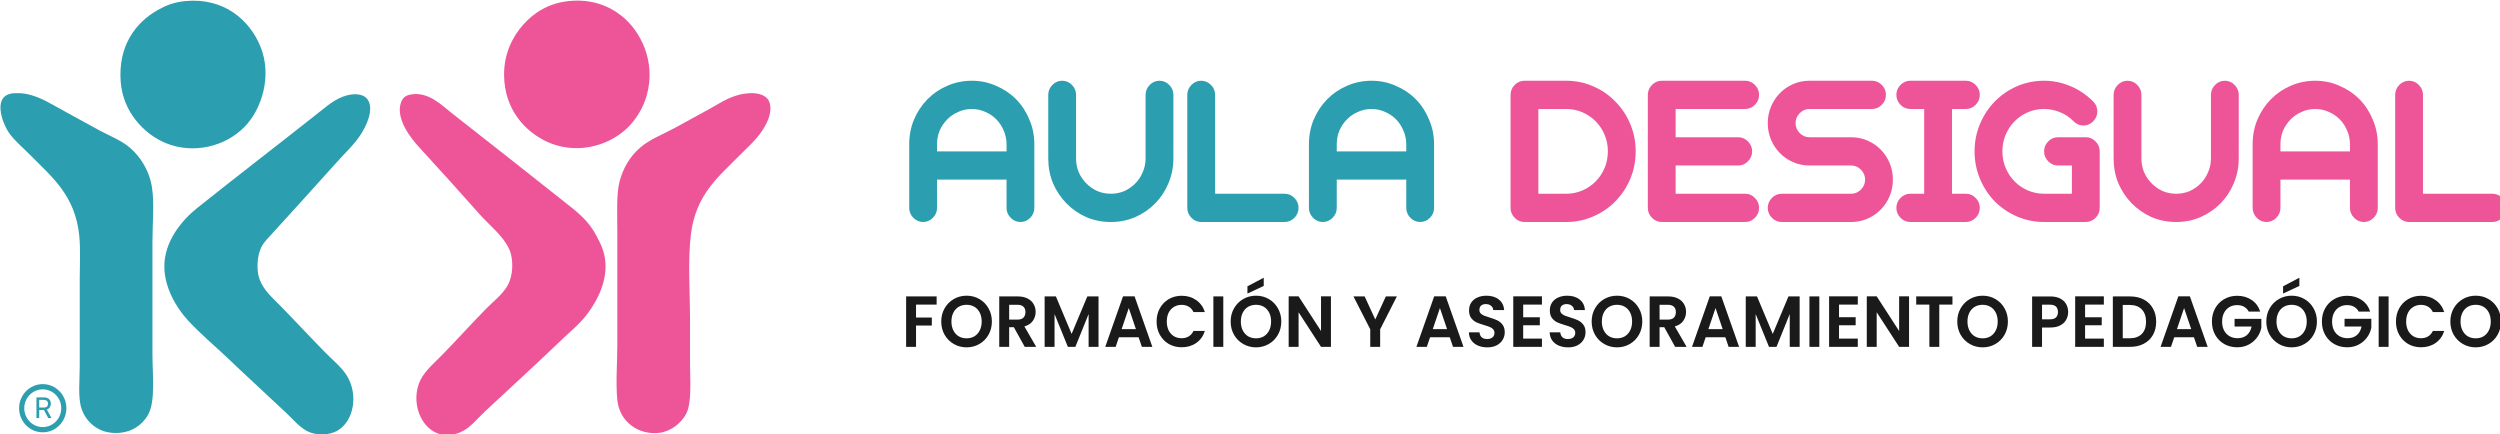 <?xml version="1.0" encoding="UTF-8" standalone="no"?>
<!-- Created with Inkscape (http://www.inkscape.org/) -->

<svg
   width="130.947mm"
   height="22.74mm"
   viewBox="0 0 130.947 22.74"
   version="1.1"
   id="svg1"
   inkscape:version="1.3.2 (091e20ef0f, 2023-11-25)"
   sodipodi:docname="logotipo.svg"
   xmlns:inkscape="http://www.inkscape.org/namespaces/inkscape"
   xmlns:sodipodi="http://sodipodi.sourceforge.net/DTD/sodipodi-0.dtd"
   xmlns="http://www.w3.org/2000/svg"
   xmlns:svg="http://www.w3.org/2000/svg">
  <sodipodi:namedview
     id="namedview1"
     pagecolor="#ffffff"
     bordercolor="#000000"
     borderopacity="0.25"
     inkscape:showpageshadow="2"
     inkscape:pageopacity="0.0"
     inkscape:pagecheckerboard="0"
     inkscape:deskcolor="#d1d1d1"
     inkscape:document-units="mm"
     inkscape:zoom="2.9077484"
     inkscape:cx="226.11998"
     inkscape:cy="90.7919"
     inkscape:window-width="3440"
     inkscape:window-height="1358"
     inkscape:window-x="0"
     inkscape:window-y="0"
     inkscape:window-maximized="1"
     inkscape:current-layer="g3193-5" />
  <defs
     id="defs1" />
  <g
     inkscape:label="Capa 1"
     inkscape:groupmode="layer"
     id="layer1"
     transform="translate(-44.031,-111.39)">
    <g
       id="g9815-1"
       style="isolation:isolate"
       transform="matrix(0.402,0,0,0.402,15.57,71.489)"
       inkscape:export-filename="../../../../../../../../home/sergio/logotipo.svg"
       inkscape:export-xdpi="2102.1826"
       inkscape:export-ydpi="2102.1826">
      <g
         id="g3193-5"
         transform="translate(0,-1.416)">
        <g
           id="g5810-27-9"
           transform="matrix(0.188,0,0,0.191,47.666,-323.522)"
           style="isolation:isolate">
          <path
             d="m 839.918,2362.714 q 0,3.915 -2.861,6.775 -2.861,2.861 -6.775,2.861 -3.915,0 -6.775,-2.861 -2.861,-2.861 -2.861,-6.775 v -19.272 h -48.179 v 19.272 q 0,3.915 -2.861,6.775 -2.861,2.861 -6.775,2.861 -3.915,0 -6.775,-2.861 -2.861,-2.861 -2.861,-6.775 v -43.361 q 0,-9.034 3.312,-16.863 3.463,-7.98 9.335,-13.851 5.872,-5.872 13.701,-9.184 7.98,-3.463 17.013,-3.463 9.034,0 16.863,3.463 7.98,3.312 13.852,9.184 5.872,5.872 9.184,13.851 3.463,7.829 3.463,16.863 z m -67.451,-38.543 h 48.179 v -4.818 q 0,-4.968 -1.957,-9.335 -1.807,-4.366 -5.119,-7.678 -3.312,-3.312 -7.679,-5.119 -4.366,-1.957 -9.335,-1.957 -4.968,0 -9.335,1.957 -4.366,1.807 -7.679,5.119 -3.312,3.312 -5.27,7.678 -1.807,4.366 -1.807,9.335 z m 163.809,4.818 q 0,9.034 -3.463,17.013 -3.312,7.829 -9.184,13.701 -5.872,5.872 -13.852,9.335 -7.829,3.312 -16.863,3.312 -9.034,0 -17.013,-3.312 -7.829,-3.463 -13.701,-9.335 -5.872,-5.872 -9.335,-13.701 -3.312,-7.98 -3.312,-17.013 v -43.361 q 0,-3.915 2.861,-6.775 2.861,-2.861 6.775,-2.861 3.915,0 6.775,2.861 2.861,2.861 2.861,6.775 v 43.361 q 0,4.968 1.807,9.335 1.957,4.366 5.27,7.679 3.312,3.312 7.679,5.27 4.366,1.807 9.335,1.807 4.968,0 9.335,-1.807 4.366,-1.957 7.679,-5.27 3.312,-3.312 5.119,-7.679 1.957,-4.366 1.957,-9.335 v -43.361 q 0,-3.915 2.861,-6.775 2.861,-2.861 6.775,-2.861 3.915,0 6.775,2.861 2.861,2.861 2.861,6.775 z m 9.636,-43.361 q 0,-3.915 2.861,-6.775 2.861,-2.861 6.775,-2.861 3.915,0 6.775,2.861 2.861,2.861 2.861,6.775 v 67.451 h 48.179 q 3.915,0 6.775,2.861 2.861,2.861 2.861,6.775 0,3.915 -2.861,6.775 -2.861,2.861 -6.775,2.861 h -57.815 q -3.915,0 -6.775,-2.861 -2.861,-2.861 -2.861,-6.775 z m 171.036,77.087 q 0,3.915 -2.861,6.775 -2.861,2.861 -6.775,2.861 -3.915,0 -6.775,-2.861 -2.861,-2.861 -2.861,-6.775 v -19.272 h -48.179 v 19.272 q 0,3.915 -2.861,6.775 -2.861,2.861 -6.775,2.861 -3.914,0 -6.775,-2.861 -2.861,-2.861 -2.861,-6.775 v -43.361 q 0,-9.034 3.312,-16.863 3.463,-7.98 9.335,-13.851 5.872,-5.872 13.701,-9.184 7.98,-3.463 17.013,-3.463 9.034,0 16.863,3.463 7.98,3.312 13.851,9.184 5.872,5.872 9.184,13.851 3.463,7.829 3.463,16.863 z m -67.451,-38.543 h 48.179 v -4.818 q 0,-4.968 -1.957,-9.335 -1.807,-4.366 -5.119,-7.678 -3.312,-3.312 -7.678,-5.119 -4.366,-1.957 -9.335,-1.957 -4.968,0 -9.335,1.957 -4.366,1.807 -7.678,5.119 -3.312,3.312 -5.27,7.678 -1.807,4.366 -1.807,9.335 z"
             id="text56-2-09-4"
             style="font-size:150.56px;font-family:GeometrySoftPro-A;fill:#2b9eb0;stroke-width:7.528"
             aria-label="AULA" />
          <path
             d="m 1179.584,2372.35 q -3.914,0 -6.775,-2.861 -2.861,-2.861 -2.861,-6.775 v -77.087 q 0,-3.915 2.861,-6.775 2.861,-2.861 6.775,-2.861 h 28.908 q 9.937,0 18.669,3.764 8.883,3.764 15.357,10.389 6.625,6.474 10.389,15.357 3.764,8.732 3.764,18.669 0,9.937 -3.764,18.82 -3.764,8.732 -10.389,15.357 -6.474,6.474 -15.357,10.238 -8.732,3.764 -18.669,3.764 z m 9.636,-77.087 v 57.815 h 19.272 q 6.022,0 11.292,-2.258 5.27,-2.258 9.184,-6.173 3.915,-3.914 6.173,-9.184 2.258,-5.27 2.258,-11.292 0,-6.022 -2.258,-11.292 -2.258,-5.27 -6.173,-9.184 -3.914,-3.915 -9.184,-6.173 -5.27,-2.258 -11.292,-2.258 z m 95.154,57.815 h 48.179 q 3.915,0 6.775,2.861 2.861,2.861 2.861,6.775 0,3.915 -2.861,6.775 -2.861,2.861 -6.775,2.861 h -57.815 q -3.915,0 -6.775,-2.861 -2.861,-2.861 -2.861,-6.775 v -77.087 q 0,-3.915 2.861,-6.775 2.861,-2.861 6.775,-2.861 h 57.815 q 3.915,0 6.775,2.861 2.861,2.861 2.861,6.775 0,3.915 -2.861,6.775 -2.861,2.861 -6.775,2.861 h -48.179 v 19.272 h 43.361 q 3.914,0 6.775,2.861 2.861,2.861 2.861,6.775 0,3.914 -2.861,6.775 -2.861,2.861 -6.775,2.861 h -43.361 z m 121.653,0 q 3.915,0 6.775,-2.861 2.861,-2.861 2.861,-6.775 0,-3.914 -2.861,-6.775 -2.861,-2.861 -6.775,-2.861 h -28.907 q -6.022,0 -11.292,-2.258 -5.27,-2.258 -9.184,-6.173 -3.914,-3.914 -6.173,-9.184 -2.258,-5.27 -2.258,-11.292 0,-6.022 2.258,-11.292 2.258,-5.27 6.173,-9.184 3.915,-3.914 9.184,-6.173 5.27,-2.258 11.292,-2.258 h 43.361 q 3.914,0 6.775,2.861 2.861,2.861 2.861,6.775 0,3.915 -2.861,6.775 -2.861,2.861 -6.775,2.861 h -43.361 q -3.915,0 -6.775,2.861 -2.861,2.861 -2.861,6.775 0,3.914 2.861,6.775 2.861,2.861 6.775,2.861 h 28.907 q 6.022,0 11.292,2.258 5.27,2.258 9.184,6.173 3.914,3.914 6.173,9.184 2.258,5.27 2.258,11.292 0,6.022 -2.258,11.292 -2.258,5.27 -6.173,9.184 -3.915,3.915 -9.184,6.173 -5.27,2.258 -11.292,2.258 h -48.179 q -3.915,0 -6.775,-2.861 -2.861,-2.861 -2.861,-6.775 0,-3.914 2.861,-6.775 2.861,-2.861 6.775,-2.861 z m 50.588,-57.815 h -9.636 q -3.915,0 -6.775,-2.861 -2.861,-2.861 -2.861,-6.775 0,-3.915 2.861,-6.775 2.861,-2.861 6.775,-2.861 h 38.543 q 3.915,0 6.775,2.861 2.861,2.861 2.861,6.775 0,3.915 -2.861,6.775 -2.861,2.861 -6.775,2.861 h -9.636 v 57.815 h 9.636 q 3.915,0 6.775,2.861 2.861,2.861 2.861,6.775 0,3.915 -2.861,6.775 -2.861,2.861 -6.775,2.861 h -38.543 q -3.915,0 -6.775,-2.861 -2.861,-2.861 -2.861,-6.775 0,-3.914 2.861,-6.775 2.861,-2.861 6.775,-2.861 h 9.636 z m 102.381,38.543 h -9.636 q -3.915,0 -6.775,-2.861 -2.861,-2.861 -2.861,-6.775 0,-3.915 2.861,-6.775 2.861,-2.861 6.775,-2.861 h 19.272 q 3.915,0 6.775,2.861 2.861,2.861 2.861,6.775 v 38.543 q 0,3.915 -2.861,6.775 -2.861,2.861 -6.775,2.861 h -28.907 q -9.937,0 -18.82,-3.764 -8.732,-3.764 -15.357,-10.238 -6.474,-6.625 -10.238,-15.357 -3.764,-8.883 -3.764,-18.82 0,-9.937 3.764,-18.669 3.764,-8.883 10.238,-15.357 6.625,-6.625 15.357,-10.389 8.883,-3.764 18.82,-3.764 9.335,0 18.067,3.613 8.732,3.463 15.959,10.539 2.861,2.861 2.861,6.775 0,3.915 -2.861,6.775 -2.861,2.861 -6.775,2.861 -3.915,0 -6.775,-2.861 -4.216,-4.216 -9.636,-6.324 -5.42,-2.108 -10.84,-2.108 -6.022,0 -11.292,2.258 -5.27,2.258 -9.184,6.173 -3.915,3.915 -6.173,9.184 -2.258,5.27 -2.258,11.292 0,6.022 2.258,11.292 2.258,5.27 6.173,9.184 3.914,3.915 9.184,6.173 5.27,2.258 11.292,2.258 h 19.272 z m 115.63,-4.818 q 0,9.034 -3.463,17.013 -3.312,7.829 -9.184,13.701 -5.872,5.872 -13.852,9.335 -7.829,3.312 -16.863,3.312 -9.034,0 -17.013,-3.312 -7.829,-3.463 -13.701,-9.335 -5.872,-5.872 -9.335,-13.701 -3.312,-7.98 -3.312,-17.013 v -43.361 q 0,-3.915 2.861,-6.775 2.861,-2.861 6.775,-2.861 3.914,0 6.775,2.861 2.861,2.861 2.861,6.775 v 43.361 q 0,4.968 1.807,9.335 1.957,4.366 5.27,7.679 3.312,3.312 7.679,5.27 4.366,1.807 9.335,1.807 4.968,0 9.335,-1.807 4.366,-1.957 7.679,-5.27 3.312,-3.312 5.119,-7.679 1.957,-4.366 1.957,-9.335 v -43.361 q 0,-3.915 2.861,-6.775 2.861,-2.861 6.775,-2.861 3.914,0 6.775,2.861 2.861,2.861 2.861,6.775 z m 96.359,33.725 q 0,3.915 -2.861,6.775 -2.861,2.861 -6.775,2.861 -3.914,0 -6.775,-2.861 -2.861,-2.861 -2.861,-6.775 v -19.272 h -48.179 v 19.272 q 0,3.915 -2.861,6.775 -2.861,2.861 -6.775,2.861 -3.914,0 -6.775,-2.861 -2.861,-2.861 -2.861,-6.775 v -43.361 q 0,-9.034 3.312,-16.863 3.463,-7.98 9.335,-13.851 5.872,-5.872 13.701,-9.184 7.98,-3.463 17.013,-3.463 9.034,0 16.863,3.463 7.98,3.312 13.851,9.184 5.872,5.872 9.184,13.851 3.463,7.829 3.463,16.863 z m -67.451,-38.543 h 48.179 v -4.818 q 0,-4.968 -1.957,-9.335 -1.807,-4.366 -5.119,-7.678 -3.312,-3.312 -7.679,-5.119 -4.366,-1.957 -9.335,-1.957 -4.968,0 -9.335,1.957 -4.366,1.807 -7.679,5.119 -3.312,3.312 -5.27,7.678 -1.807,4.366 -1.807,9.335 z m 79.496,-38.543 q 0,-3.915 2.861,-6.775 2.861,-2.861 6.775,-2.861 3.915,0 6.775,2.861 2.861,2.861 2.861,6.775 v 67.451 h 48.179 q 3.914,0 6.775,2.861 2.861,2.861 2.861,6.775 0,3.915 -2.861,6.775 -2.861,2.861 -6.775,2.861 h -57.815 q -3.914,0 -6.775,-2.861 -2.861,-2.861 -2.861,-6.775 z"
             id="text58-2-3-9"
             style="font-size:150.56px;font-family:GeometrySoftPro-A;fill:#ed5598;stroke-width:7.528"
             aria-label="DESIGUAL" />
        </g>
        <path
           d="m 194.786,137.914 v 1.053 h -2.712 v 1.668 h 2.078 v 1.035 h -2.078 v 2.749 h -1.305 v -6.505 z m 3.942,6.571 q -0.913,0 -1.678,-0.429 -0.764,-0.429 -1.212,-1.184 -0.447,-0.764 -0.447,-1.724 0,-0.951 0.447,-1.706 0.447,-0.764 1.212,-1.193 0.764,-0.429 1.678,-0.429 0.923,0 1.678,0.429 0.764,0.429 1.202,1.193 0.447,0.755 0.447,1.706 0,0.96 -0.447,1.724 -0.438,0.755 -1.202,1.184 -0.764,0.429 -1.678,0.429 z m 0,-1.165 q 0.587,0 1.035,-0.261 0.447,-0.27 0.699,-0.764 0.252,-0.494 0.252,-1.146 0,-0.652 -0.252,-1.137 -0.252,-0.494 -0.699,-0.755 -0.447,-0.261 -1.035,-0.261 -0.587,0 -1.044,0.261 -0.447,0.261 -0.699,0.755 -0.252,0.485 -0.252,1.137 0,0.652 0.252,1.146 0.252,0.494 0.699,0.764 0.457,0.261 1.044,0.261 z m 7.652,1.1 -1.435,-2.535 h -0.615 v 2.535 h -1.305 v -6.505 h 2.442 q 0.755,0 1.286,0.27 0.531,0.261 0.792,0.718 0.27,0.447 0.27,1.007 0,0.643 -0.373,1.165 -0.373,0.513 -1.109,0.708 l 1.556,2.638 z m -2.05,-3.514 h 1.09 q 0.531,0 0.792,-0.252 0.261,-0.261 0.261,-0.718 0,-0.447 -0.261,-0.69 -0.261,-0.252 -0.792,-0.252 h -1.09 z m 11.762,-2.992 v 6.505 h -1.305 v -4.231 l -1.743,4.231 h -0.988 l -1.752,-4.231 v 4.231 h -1.305 v -6.505 h 1.482 l 2.069,4.837 2.069,-4.837 z m 5.275,5.266 h -2.591 l -0.429,1.24 h -1.37 l 2.339,-6.515 h 1.519 l 2.339,6.515 h -1.379 z m -0.354,-1.044 -0.941,-2.721 -0.941,2.721 z m 2.721,-0.979 q 0,-0.96 0.429,-1.715 0.438,-0.764 1.184,-1.184 0.755,-0.429 1.687,-0.429 1.09,0 1.911,0.559 0.82,0.559 1.146,1.547 h -1.5 q -0.224,-0.466 -0.634,-0.699 -0.401,-0.233 -0.932,-0.233 -0.569,0 -1.016,0.27 -0.438,0.261 -0.69,0.746 -0.242,0.485 -0.242,1.137 0,0.643 0.242,1.137 0.252,0.485 0.69,0.755 0.447,0.261 1.016,0.261 0.531,0 0.932,-0.233 0.41,-0.242 0.634,-0.708 h 1.5 q -0.326,0.997 -1.146,1.556 -0.811,0.55 -1.911,0.55 -0.932,0 -1.687,-0.419 -0.746,-0.429 -1.184,-1.184 -0.429,-0.755 -0.429,-1.715 z m 8.779,-3.243 v 6.505 h -1.305 v -6.505 z m 4.306,6.571 q -0.913,0 -1.678,-0.429 -0.764,-0.429 -1.212,-1.184 -0.447,-0.764 -0.447,-1.724 0,-0.951 0.447,-1.706 0.447,-0.764 1.212,-1.193 0.764,-0.429 1.678,-0.429 0.923,0 1.678,0.429 0.764,0.429 1.202,1.193 0.447,0.755 0.447,1.706 0,0.96 -0.447,1.724 -0.438,0.755 -1.202,1.184 -0.764,0.429 -1.678,0.429 z m 0,-1.165 q 0.587,0 1.035,-0.261 0.447,-0.27 0.699,-0.764 0.252,-0.494 0.252,-1.146 0,-0.652 -0.252,-1.137 -0.252,-0.494 -0.699,-0.755 -0.447,-0.261 -1.035,-0.261 -0.587,0 -1.044,0.261 -0.447,0.261 -0.699,0.755 -0.252,0.485 -0.252,1.137 0,0.652 0.252,1.146 0.252,0.494 0.699,0.764 0.457,0.261 1.044,0.261 z m 1.016,-6.757 -2.144,0.979 v -0.932 l 2.144,-1.109 z m 8.845,7.857 h -1.305 l -2.954,-4.464 v 4.464 h -1.305 v -6.515 h 1.305 l 2.954,4.474 v -4.474 h 1.305 z m 8.677,-6.505 -2.199,4.241 v 2.265 h -1.305 v -2.265 l -2.209,-4.241 h 1.473 l 1.398,2.973 1.389,-2.973 z m 6.962,5.266 h -2.591 l -0.429,1.24 h -1.37 l 2.339,-6.515 h 1.519 l 2.339,6.515 h -1.379 z m -0.354,-1.044 -0.941,-2.721 -0.941,2.721 z m 5.284,2.349 q -0.68,0 -1.23,-0.233 -0.541,-0.233 -0.857,-0.671 -0.317,-0.438 -0.326,-1.035 h 1.398 q 0.028,0.401 0.28,0.634 0.261,0.233 0.708,0.233 0.457,0 0.718,-0.214 0.261,-0.224 0.261,-0.578 0,-0.289 -0.177,-0.475 -0.177,-0.186 -0.447,-0.289 -0.261,-0.112 -0.727,-0.242 -0.634,-0.186 -1.034,-0.363 -0.391,-0.186 -0.68,-0.55 -0.28,-0.373 -0.28,-0.988 0,-0.578 0.289,-1.007 0.289,-0.429 0.811,-0.652 0.522,-0.233 1.193,-0.233 1.007,0 1.631,0.494 0.634,0.485 0.699,1.361 h -1.435 q -0.019,-0.336 -0.289,-0.55 -0.261,-0.224 -0.699,-0.224 -0.382,0 -0.615,0.196 -0.224,0.196 -0.224,0.569 0,0.261 0.168,0.438 0.177,0.168 0.429,0.28 0.261,0.103 0.727,0.242 0.634,0.186 1.034,0.373 0.401,0.186 0.69,0.559 0.289,0.373 0.289,0.979 0,0.522 -0.27,0.969 -0.27,0.447 -0.792,0.718 -0.522,0.261 -1.24,0.261 z m 4.734,-5.517 v 1.631 h 2.19 v 1.035 H 271.982 v 1.724 h 2.47 v 1.062 h -3.775 v -6.515 h 3.775 v 1.062 z m 5.899,5.517 q -0.68,0 -1.23,-0.233 -0.541,-0.233 -0.857,-0.671 -0.317,-0.438 -0.326,-1.035 h 1.398 q 0.028,0.401 0.28,0.634 0.261,0.233 0.708,0.233 0.457,0 0.718,-0.214 0.261,-0.224 0.261,-0.578 0,-0.289 -0.177,-0.475 -0.177,-0.186 -0.447,-0.289 -0.261,-0.112 -0.727,-0.242 -0.634,-0.186 -1.034,-0.363 -0.391,-0.186 -0.68,-0.55 -0.28,-0.373 -0.28,-0.988 0,-0.578 0.289,-1.007 0.289,-0.429 0.811,-0.652 0.522,-0.233 1.193,-0.233 1.007,0 1.631,0.494 0.634,0.485 0.699,1.361 h -1.435 q -0.019,-0.336 -0.289,-0.55 -0.261,-0.224 -0.699,-0.224 -0.382,0 -0.615,0.196 -0.224,0.196 -0.224,0.569 0,0.261 0.168,0.438 0.177,0.168 0.429,0.28 0.261,0.103 0.727,0.242 0.634,0.186 1.034,0.373 0.401,0.186 0.69,0.559 0.289,0.373 0.289,0.979 0,0.522 -0.27,0.969 -0.27,0.447 -0.792,0.718 -0.522,0.261 -1.24,0.261 z m 6.449,0 q -0.913,0 -1.678,-0.429 -0.764,-0.429 -1.212,-1.184 -0.447,-0.764 -0.447,-1.724 0,-0.951 0.447,-1.706 0.447,-0.764 1.212,-1.193 0.764,-0.429 1.678,-0.429 0.923,0 1.678,0.429 0.764,0.429 1.202,1.193 0.447,0.755 0.447,1.706 0,0.96 -0.447,1.724 -0.438,0.755 -1.202,1.184 -0.764,0.429 -1.678,0.429 z m 0,-1.165 q 0.587,0 1.035,-0.261 0.447,-0.27 0.699,-0.764 0.252,-0.494 0.252,-1.146 0,-0.652 -0.252,-1.137 -0.252,-0.494 -0.699,-0.755 -0.447,-0.261 -1.035,-0.261 -0.587,0 -1.044,0.261 -0.447,0.261 -0.699,0.755 -0.252,0.485 -0.252,1.137 0,0.652 0.252,1.146 0.252,0.494 0.699,0.764 0.457,0.261 1.044,0.261 z m 7.652,1.1 -1.435,-2.535 h -0.615 v 2.535 h -1.305 v -6.505 h 2.442 q 0.755,0 1.286,0.27 0.531,0.261 0.792,0.718 0.27,0.447 0.27,1.007 0,0.643 -0.373,1.165 -0.373,0.513 -1.109,0.708 l 1.556,2.638 z m -2.05,-3.514 h 1.09 q 0.531,0 0.792,-0.252 0.261,-0.261 0.261,-0.718 0,-0.447 -0.261,-0.69 -0.261,-0.252 -0.792,-0.252 h -1.09 z m 8.658,2.274 h -2.591 l -0.429,1.24 h -1.37 l 2.339,-6.515 h 1.519 l 2.339,6.515 h -1.379 z m -0.354,-1.044 -0.941,-2.721 -0.941,2.721 z m 10.131,-4.222 v 6.505 h -1.305 v -4.231 l -1.743,4.231 h -0.988 l -1.752,-4.231 v 4.231 h -1.305 v -6.505 h 1.482 l 2.069,4.837 2.069,-4.837 z m 2.591,0 v 6.505 h -1.305 v -6.505 z m 2.591,1.053 v 1.631 h 2.19 v 1.035 h -2.19 v 1.724 h 2.47 v 1.062 h -3.775 v -6.515 h 3.775 v 1.062 z m 9.217,5.452 h -1.305 l -2.954,-4.464 v 4.464 h -1.305 v -6.515 h 1.305 l 2.954,4.474 v -4.474 h 1.305 z m 5.713,-6.505 v 1.053 h -1.734 v 5.452 h -1.305 v -5.452 h -1.733 v -1.053 z m 3.97,6.571 q -0.913,0 -1.678,-0.429 -0.764,-0.429 -1.212,-1.184 -0.447,-0.764 -0.447,-1.724 0,-0.951 0.447,-1.706 0.447,-0.764 1.212,-1.193 0.764,-0.429 1.678,-0.429 0.923,0 1.678,0.429 0.764,0.429 1.202,1.193 0.447,0.755 0.447,1.706 0,0.96 -0.447,1.724 -0.438,0.755 -1.202,1.184 -0.764,0.429 -1.678,0.429 z m 0,-1.165 q 0.587,0 1.034,-0.261 0.447,-0.27 0.699,-0.764 0.252,-0.494 0.252,-1.146 0,-0.652 -0.252,-1.137 -0.252,-0.494 -0.699,-0.755 -0.447,-0.261 -1.034,-0.261 -0.587,0 -1.044,0.261 -0.447,0.261 -0.699,0.755 -0.252,0.485 -0.252,1.137 0,0.652 0.252,1.146 0.252,0.494 0.699,0.764 0.457,0.261 1.044,0.261 z m 11.258,-3.392 q 0,0.522 -0.252,0.979 -0.242,0.457 -0.774,0.736 -0.522,0.28 -1.323,0.28 h -1.09 v 2.498 h -1.305 v -6.505 h 2.395 q 0.755,0 1.286,0.261 0.531,0.261 0.792,0.718 0.27,0.457 0.27,1.034 z m -2.405,0.941 q 0.541,0 0.801,-0.242 0.261,-0.252 0.261,-0.699 0,-0.951 -1.062,-0.951 h -1.035 v 1.892 z m 4.632,-1.901 v 1.631 h 2.19 v 1.035 h -2.19 v 1.724 h 2.47 v 1.062 h -3.775 v -6.515 h 3.775 v 1.062 z m 5.927,-1.053 q 1.025,0 1.799,0.401 0.783,0.401 1.202,1.146 0.429,0.736 0.429,1.715 0,0.979 -0.429,1.715 -0.419,0.727 -1.202,1.128 -0.774,0.401 -1.799,0.401 h -2.274 v -6.505 z m -0.047,5.396 q 1.025,0 1.584,-0.559 0.559,-0.559 0.559,-1.575 0,-1.016 -0.559,-1.584 -0.559,-0.578 -1.584,-0.578 h -0.923 v 4.296 z m 8.444,-0.13 h -2.591 l -0.429,1.24 h -1.37 l 2.339,-6.515 h 1.519 l 2.339,6.515 h -1.379 z m -0.354,-1.044 -0.941,-2.721 -0.941,2.721 z m 7.568,-2.265 q -0.224,-0.41 -0.615,-0.624 -0.391,-0.214 -0.913,-0.214 -0.578,0 -1.025,0.261 -0.447,0.261 -0.699,0.746 -0.252,0.485 -0.252,1.118 0,0.652 0.252,1.137 0.261,0.485 0.718,0.746 0.457,0.261 1.062,0.261 0.746,0 1.221,-0.391 0.475,-0.401 0.624,-1.109 h -2.237 v -0.997 h 3.523 v 1.137 q -0.13,0.68 -0.559,1.258 -0.429,0.578 -1.109,0.932 -0.671,0.345 -1.51,0.345 -0.941,0 -1.706,-0.419 -0.755,-0.429 -1.193,-1.184 -0.429,-0.755 -0.429,-1.715 0,-0.96 0.429,-1.715 0.438,-0.764 1.193,-1.184 0.764,-0.429 1.696,-0.429 1.1,0 1.911,0.541 0.811,0.531 1.118,1.5 z m 5.648,4.613 q -0.913,0 -1.678,-0.429 -0.764,-0.429 -1.212,-1.184 -0.447,-0.764 -0.447,-1.724 0,-0.951 0.447,-1.706 0.447,-0.764 1.212,-1.193 0.764,-0.429 1.678,-0.429 0.923,0 1.678,0.429 0.764,0.429 1.202,1.193 0.447,0.755 0.447,1.706 0,0.96 -0.447,1.724 -0.438,0.755 -1.202,1.184 -0.764,0.429 -1.678,0.429 z m 0,-1.165 q 0.587,0 1.035,-0.261 0.447,-0.27 0.699,-0.764 0.252,-0.494 0.252,-1.146 0,-0.652 -0.252,-1.137 -0.252,-0.494 -0.699,-0.755 -0.447,-0.261 -1.035,-0.261 -0.587,0 -1.044,0.261 -0.447,0.261 -0.699,0.755 -0.252,0.485 -0.252,1.137 0,0.652 0.252,1.146 0.252,0.494 0.699,0.764 0.457,0.261 1.044,0.261 z m 1.016,-6.757 -2.144,0.979 v -0.932 l 2.144,-1.109 z m 7.81,3.309 q -0.224,-0.41 -0.615,-0.624 -0.391,-0.214 -0.913,-0.214 -0.578,0 -1.025,0.261 -0.447,0.261 -0.699,0.746 -0.252,0.485 -0.252,1.118 0,0.652 0.252,1.137 0.261,0.485 0.718,0.746 0.457,0.261 1.062,0.261 0.746,0 1.221,-0.391 0.475,-0.401 0.624,-1.109 h -2.237 v -0.997 h 3.523 v 1.137 q -0.13,0.68 -0.559,1.258 -0.429,0.578 -1.109,0.932 -0.671,0.345 -1.51,0.345 -0.941,0 -1.706,-0.419 -0.755,-0.429 -1.193,-1.184 -0.429,-0.755 -0.429,-1.715 0,-0.96 0.429,-1.715 0.438,-0.764 1.193,-1.184 0.764,-0.429 1.696,-0.429 1.1,0 1.911,0.541 0.811,0.531 1.118,1.5 z m 3.933,-1.957 v 6.505 h -1.305 v -6.505 z m 0.969,3.243 q 0,-0.96 0.429,-1.715 0.438,-0.764 1.184,-1.184 0.755,-0.429 1.687,-0.429 1.09,0 1.911,0.559 0.82,0.559 1.146,1.547 h -1.5 q -0.224,-0.466 -0.634,-0.699 -0.401,-0.233 -0.932,-0.233 -0.569,0 -1.016,0.27 -0.438,0.261 -0.69,0.746 -0.242,0.485 -0.242,1.137 0,0.643 0.242,1.137 0.252,0.485 0.69,0.755 0.447,0.261 1.016,0.261 0.531,0 0.932,-0.233 0.41,-0.242 0.634,-0.708 h 1.5 q -0.326,0.997 -1.146,1.556 -0.811,0.55 -1.911,0.55 -0.932,0 -1.687,-0.419 -0.746,-0.429 -1.184,-1.184 -0.429,-0.755 -0.429,-1.715 z m 10.494,3.327 q -0.913,0 -1.678,-0.429 -0.764,-0.429 -1.212,-1.184 -0.447,-0.764 -0.447,-1.724 0,-0.951 0.447,-1.706 0.447,-0.764 1.212,-1.193 0.764,-0.429 1.678,-0.429 0.923,0 1.678,0.429 0.764,0.429 1.202,1.193 0.447,0.755 0.447,1.706 0,0.96 -0.447,1.724 -0.438,0.755 -1.202,1.184 -0.764,0.429 -1.678,0.429 z m 0,-1.165 q 0.587,0 1.034,-0.261 0.447,-0.27 0.699,-0.764 0.252,-0.494 0.252,-1.146 0,-0.652 -0.252,-1.137 -0.252,-0.494 -0.699,-0.755 -0.447,-0.261 -1.034,-0.261 -0.587,0 -1.044,0.261 -0.447,0.261 -0.699,0.755 -0.252,0.485 -0.252,1.137 0,0.652 0.252,1.146 0.252,0.494 0.699,0.764 0.457,0.261 1.044,0.261 z"
           id="text67-6-60-0"
           style="font-weight:600;font-size:9.32px;font-family:Poppins;-inkscape-font-specification:'Poppins Semi-Bold';fill:#1a1a1a;stroke-width:0.666"
           transform="scale(0.99,1.01)"
           aria-label="FORMACIÓN Y ASESORAMIENTO PEDAGÓGICO" />
      </g>
      <g
         id="g3186-1"
         transform="matrix(0.922,0,0,0.922,5.507,7.721)">
        <path
           d="m 97.028,99.429 c 5.406,-0.507 9.051,2.656 10.586,6.413 1.723,4.216 0.136,8.942 -2.242,11.366 -2.732,2.786 -7.222,3.9 -11.147,2.286 -3.013,-1.239 -6.026,-4.373 -6.352,-8.636 -0.394,-5.165 2.162,-8.423 5.231,-10.16 1.141,-0.646 2.309,-1.119 3.923,-1.27 z"
           fill-rule="evenodd"
           fill="#2b9eb0"
           id="path42-4-7-7"
           style="isolation:isolate;stroke-width:0.19" />
        <path
           d="m 151.205,99.429 c 3.195,-0.33 5.684,0.666 7.535,2.159 2.535,2.044 4.804,6.304 3.487,11.112 -0.488,1.782 -1.559,3.553 -2.865,4.762 -2.904,2.689 -7.469,3.655 -11.396,1.778 -2.888,-1.381 -5.87,-4.437 -5.916,-9.334 -0.029,-3.055 1.214,-5.453 2.678,-7.112 1.465,-1.66 3.537,-3.062 6.476,-3.366 z"
           fill-rule="evenodd"
           fill="#ed5598"
           id="path44-8-53-7"
           style="isolation:isolate;stroke-width:0.19" />
        <path
           d="m 73.178,112.446 c 1.477,-0.081 3.202,0.607 4.421,1.27 2.541,1.382 4.768,2.653 7.286,4 1.274,0.682 2.654,1.25 3.674,1.968 1.879,1.323 3.355,3.57 3.736,6.096 0.348,2.306 0.062,5.081 0.062,7.747 v 15.62 c 0,2.964 0.437,6.775 -0.561,8.636 -0.913,1.704 -2.711,2.852 -5.106,2.667 -2.147,-0.166 -3.74,-1.59 -4.359,-3.429 -0.522,-1.549 -0.249,-4.03 -0.249,-5.969 V 138.734 c 0,-2.005 0.129,-4.142 -0.062,-6.096 -0.565,-5.761 -3.874,-8.332 -6.912,-11.43 -0.991,-1.01 -2.177,-1.967 -2.989,-3.111 -1.006,-1.417 -2.593,-5.657 0.934,-5.651 0.041,0 0.083,0.002 0.125,0 z"
           fill-rule="evenodd"
           fill="#2b9eb0"
           id="path46-7-56-1"
           style="isolation:isolate;stroke-width:0.19" />
        <path
           d="m 176.799,112.446 c 1.195,-0.053 2.504,0.274 2.802,1.461 0.38,1.509 -0.56,3.083 -1.183,4 -0.824,1.212 -1.961,2.19 -2.927,3.175 -3.031,3.091 -6.332,5.583 -7.037,11.302 -0.463,3.755 -0.124,8.254 -0.125,12.192 v 6.159 c 0,2.282 0.278,5.472 -0.56,7.048 -0.7,1.317 -2.204,2.485 -3.799,2.667 -2.996,0.343 -5.628,-1.641 -5.916,-4.635 -0.241,-2.503 -3.8e-4,-5.222 0,-7.81 1.8e-4,-5.237 -3.8e-4,-10.289 0,-15.62 1.8e-4,-2.654 -0.159,-5.62 0.311,-7.429 0.501,-1.926 1.467,-3.57 2.927,-4.826 1.38,-1.187 3.201,-1.866 4.92,-2.794 1.604,-0.866 3.22,-1.772 4.982,-2.73 1.546,-0.841 3.146,-2.049 5.604,-2.159 z"
           fill-rule="evenodd"
           fill="#ed5598"
           id="path48-1-2-1"
           style="isolation:isolate;stroke-width:0.19" />
        <path
           d="m 120.442,112.636 c 0.837,-0.115 1.901,0.003 2.366,0.762 0.92,1.501 -0.363,3.846 -0.934,4.763 -0.924,1.482 -2.249,2.674 -3.487,4.063 -2.984,3.351 -5.939,6.56 -8.967,9.906 -0.595,0.658 -1.302,1.333 -1.681,2.095 -0.585,1.174 -0.72,3.214 -0.249,4.509 0.572,1.57 1.847,2.645 2.865,3.683 2.195,2.239 4.185,4.394 6.414,6.667 1.079,1.101 2.346,2.085 3.114,3.366 1.552,2.589 0.981,6.296 -1.37,7.683 -1.061,0.626 -2.965,0.812 -4.421,0 -1.034,-0.576 -1.934,-1.661 -2.865,-2.54 -2.827,-2.668 -5.495,-5.085 -8.345,-7.81 -1.488,-1.423 -3.747,-3.311 -5.542,-5.27 -1.73,-1.888 -3.263,-4.673 -3.301,-7.493 -0.047,-3.588 2.459,-6.603 4.608,-8.318 5.867,-4.684 11.577,-9.054 17.623,-13.843 1.079,-0.855 2.407,-1.981 4.172,-2.222 z"
           fill-rule="evenodd"
           fill="#2b9eb0"
           id="path50-7-9-5"
           style="isolation:isolate;stroke-width:0.19" />
        <path
           d="m 128.849,112.636 c 2.517,-0.47 4.438,1.562 5.854,2.667 5.261,4.104 10.592,8.333 15.879,12.509 1.885,1.489 3.412,2.615 4.608,4.953 0.546,1.067 1.065,2.051 1.183,3.619 0.238,3.15 -1.618,6.191 -3.052,7.874 -0.883,1.037 -1.872,1.837 -2.74,2.667 -3.666,3.506 -7.406,6.955 -11.209,10.477 -1.165,1.079 -2.118,2.401 -3.55,2.984 -4.618,1.881 -7.497,-3.661 -5.542,-7.493 0.636,-1.247 1.975,-2.395 2.989,-3.429 2.118,-2.159 4.12,-4.391 6.227,-6.54 1.078,-1.099 2.29,-1.976 3.051,-3.302 0.758,-1.32 0.902,-3.566 0.249,-5.08 -0.812,-1.881 -2.788,-3.398 -4.172,-4.953 -2.828,-3.175 -5.642,-6.311 -8.656,-9.588 -0.884,-0.961 -3.315,-3.869 -2.491,-6.223 0.247,-0.706 0.652,-1.009 1.37,-1.143 z"
           fill-rule="evenodd"
           fill="#ed5598"
           id="path52-27-1-9"
           style="isolation:isolate;stroke-width:0.19" />
        <path
           d="m 76.856,153.561 c -1.842,0 -3.34,1.527 -3.34,3.406 0,1.878 1.498,3.406 3.34,3.406 1.842,0 3.34,-1.528 3.34,-3.406 0,-1.878 -1.498,-3.406 -3.34,-3.406 z m 0,0.74 c 1.444,0 2.614,1.193 2.614,2.665 0,1.472 -1.17,2.665 -2.614,2.665 -1.444,0 -2.614,-1.193 -2.614,-2.665 0,-1.472 1.17,-2.665 2.614,-2.665 z m -0.89,1.138 v 2.92 h 0.39 v -1.138 h 0.676 l 0.603,1.138 h 0.454 l -0.654,-1.203 c 0.355,-0.119 0.567,-0.434 0.567,-0.838 0,-0.534 -0.366,-0.879 -0.93,-0.879 z m 0.39,0.352 h 0.667 c 0.36,0 0.576,0.204 0.576,0.542 0,0.346 -0.203,0.541 -0.563,0.541 h -0.681 z"
           fill="#2b9eb0"
           id="path78-1-26-7"
           style="isolation:isolate;stroke-width:0.19" />
      </g>
    </g>
  </g>
</svg>
